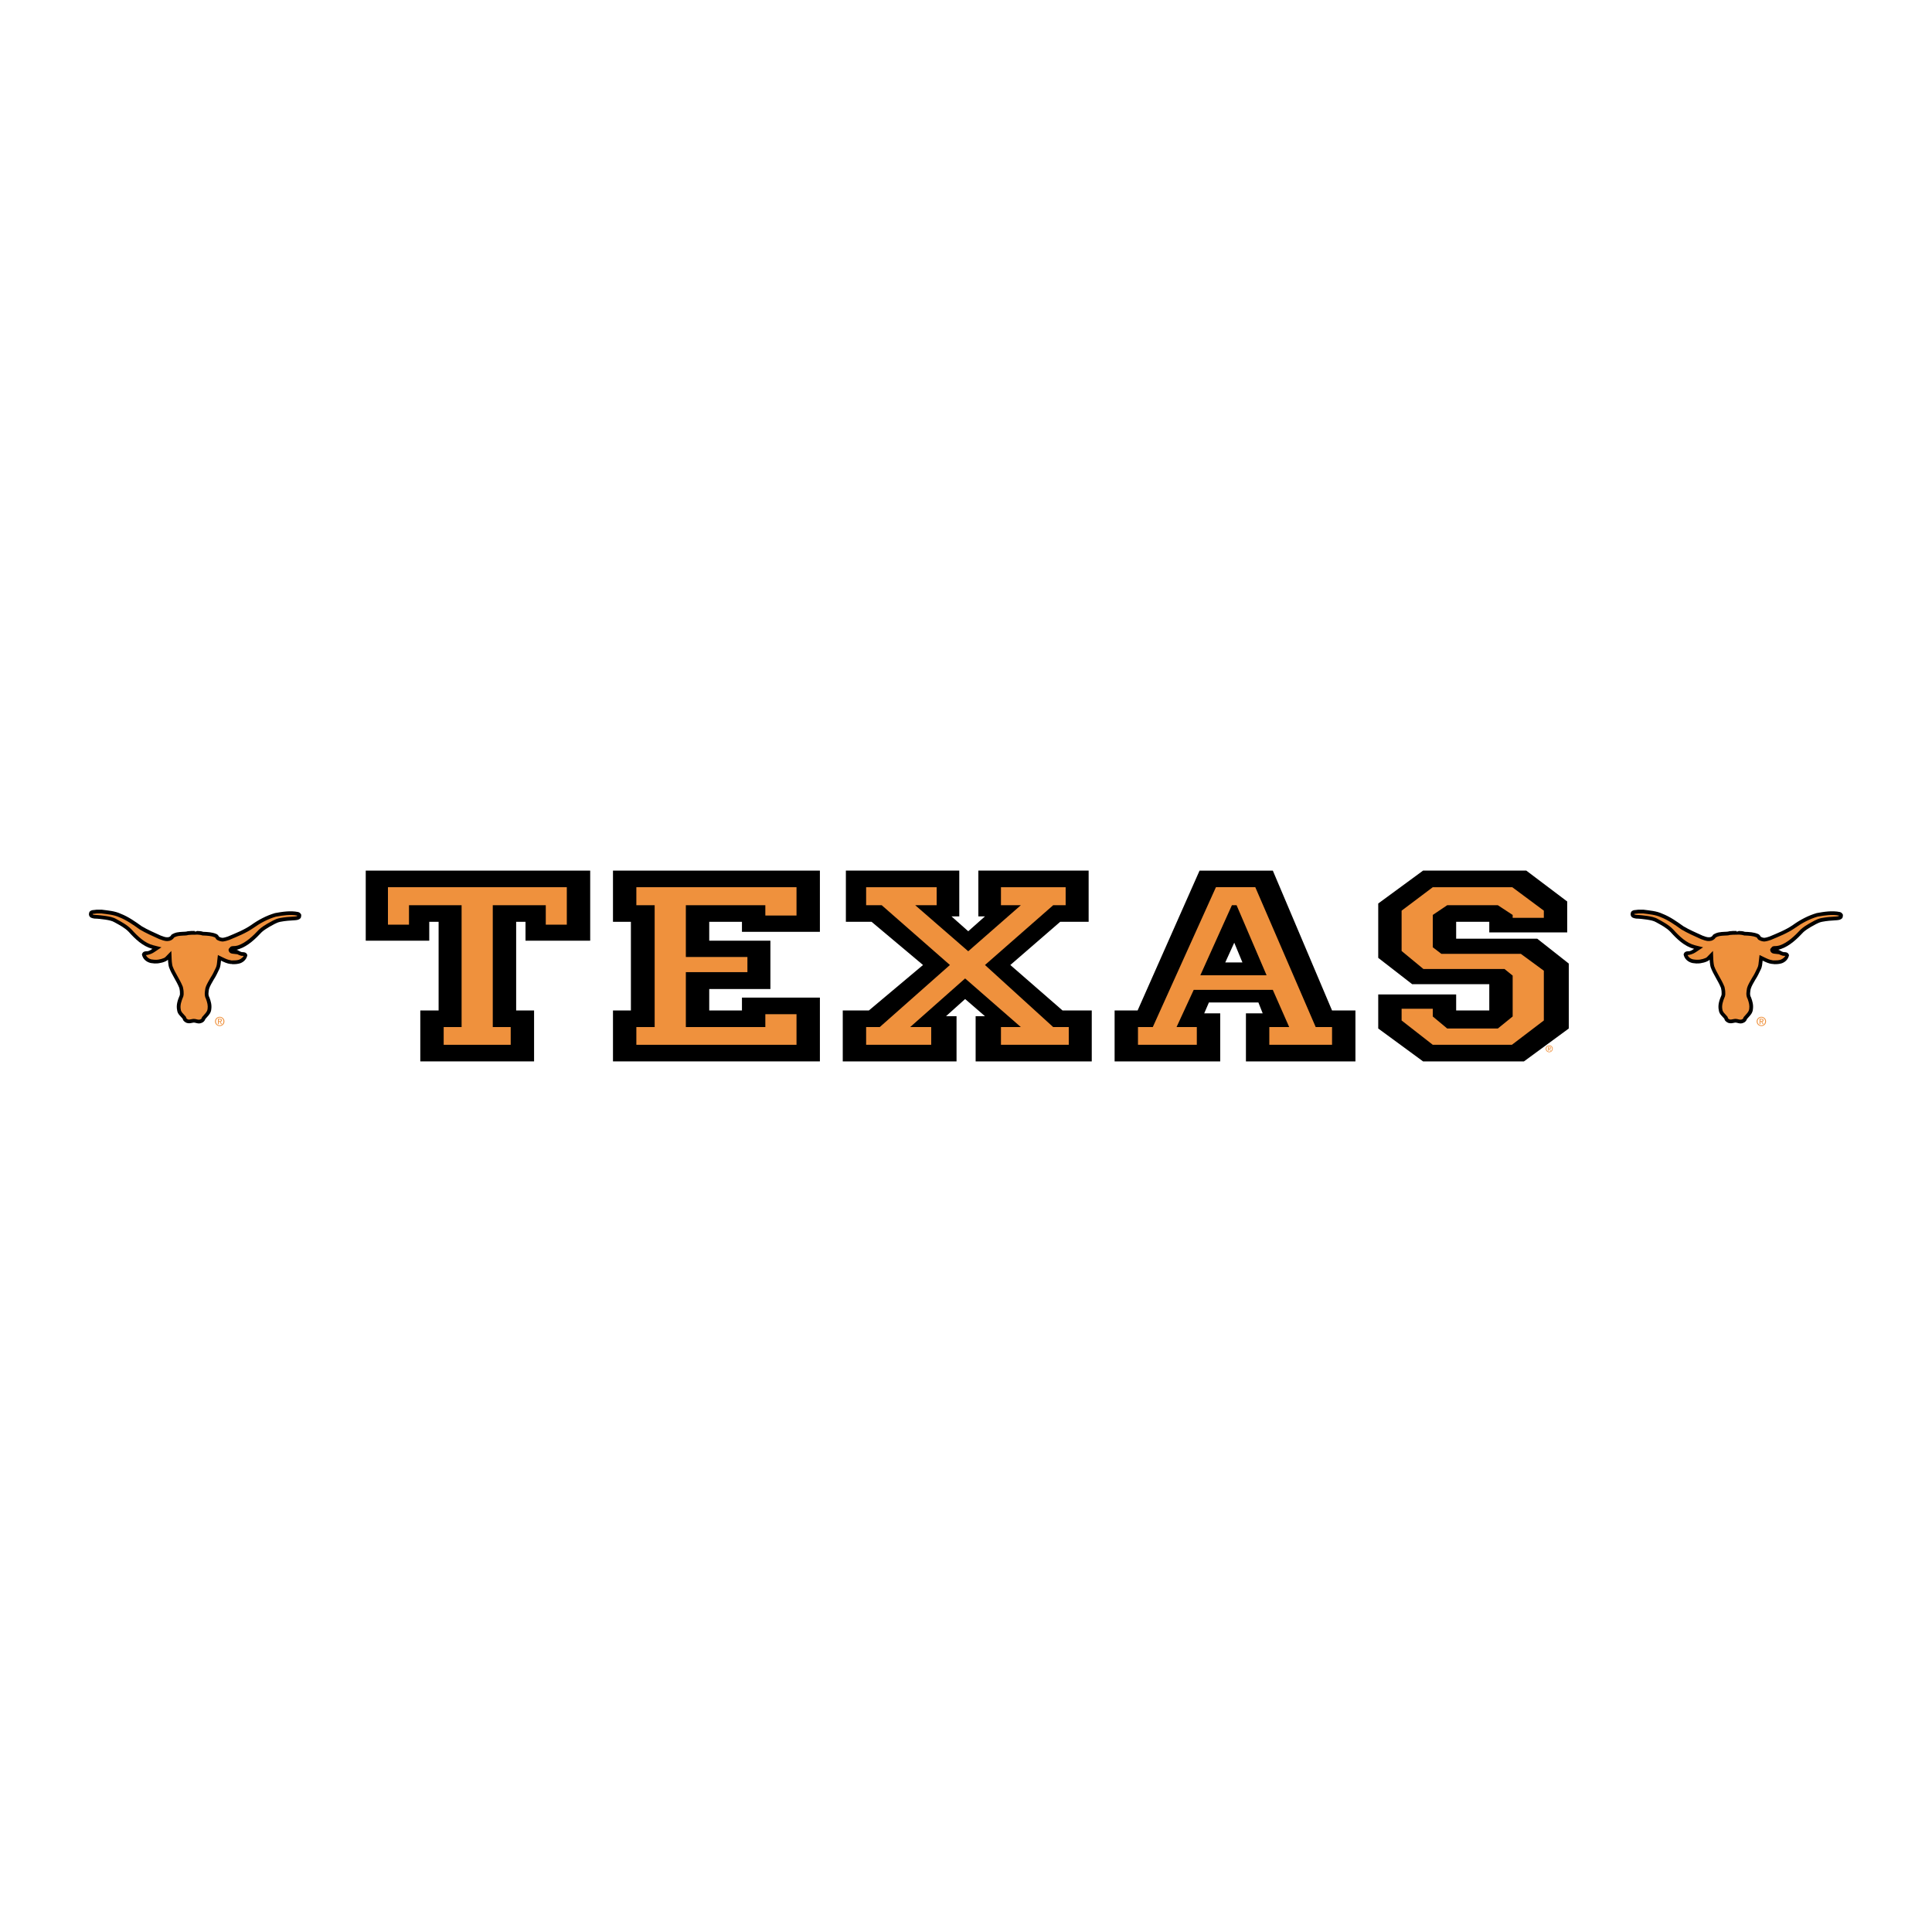 <?xml version="1.0" encoding="utf-8"?>
<!-- Generator: Adobe Illustrator 13.0.0, SVG Export Plug-In . SVG Version: 6.00 Build 14948)  -->
<!DOCTYPE svg PUBLIC "-//W3C//DTD SVG 1.0//EN" "http://www.w3.org/TR/2001/REC-SVG-20010904/DTD/svg10.dtd">
<svg version="1.0" id="Layer_1" xmlns="http://www.w3.org/2000/svg" xmlns:xlink="http://www.w3.org/1999/xlink" x="0px" y="0px"
	 width="192.756px" height="192.756px" viewBox="0 0 192.756 192.756" enable-background="new 0 0 192.756 192.756"
	 xml:space="preserve">
<g>
	<polygon fill-rule="evenodd" clip-rule="evenodd" fill="#FFFFFF" points="0,0 192.756,0 192.756,192.756 0,192.756 0,0 	"/>
	<polygon fill-rule="evenodd" clip-rule="evenodd" fill="#FFFFFF" points="52.633,94.687 52.633,99.981 54.421,99.981 
		54.421,106.729 40.796,106.729 40.796,99.981 42.624,99.981 42.624,94.687 35.354,94.687 35.354,86.027 60.02,86.027 60.02,94.687 
		52.633,94.687 	"/>
	<polygon fill-rule="evenodd" clip-rule="evenodd" points="41.933,105.895 53.285,105.895 53.285,100.815 51.497,100.815 
		51.497,91.969 52.43,91.969 52.43,93.853 58.884,93.853 58.884,86.861 36.49,86.861 36.49,93.853 42.827,93.853 42.827,91.969 
		43.76,91.969 43.76,100.815 41.933,100.815 41.933,105.895 	"/>
	<polygon fill-rule="evenodd" clip-rule="evenodd" fill="#EF913D" points="44.266,104.239 44.266,102.47 46.054,102.47 
		46.054,90.314 40.805,90.314 40.805,92.254 38.706,92.254 38.706,88.517 56.551,88.517 56.551,92.254 54.452,92.254 54.452,90.314 
		49.164,90.314 49.164,102.47 50.953,102.47 50.953,104.239 44.266,104.239 	"/>
	<polygon fill-rule="evenodd" clip-rule="evenodd" fill="#FFFFFF" points="60.02,99.981 61.809,99.981 61.809,92.803 60.02,92.803 
		60.02,86.027 82.938,86.027 82.938,93.802 78,93.802 78,98.697 82.938,98.697 82.938,106.729 60.02,106.729 60.02,99.981 	"/>
	<polygon fill-rule="evenodd" clip-rule="evenodd" points="61.157,105.895 81.801,105.895 81.801,99.531 74.025,99.531 
		74.025,100.815 70.76,100.815 70.76,98.675 76.863,98.675 76.863,93.853 70.76,93.853 70.76,91.969 74.025,91.969 74.025,92.968 
		81.801,92.968 81.801,86.861 61.157,86.861 61.157,91.969 62.945,91.969 62.945,100.815 61.157,100.815 61.157,105.895 	"/>
	<polygon fill-rule="evenodd" clip-rule="evenodd" fill="#EF913D" points="63.489,104.239 63.489,102.47 65.316,102.47 
		65.316,90.314 63.489,90.314 63.489,88.517 79.468,88.517 79.468,91.342 76.358,91.342 76.358,90.314 68.427,90.314 68.427,95.479 
		74.57,95.479 74.57,96.991 68.427,96.991 68.427,102.47 76.358,102.47 76.358,101.187 79.468,101.187 79.468,104.239 
		63.489,104.239 	"/>
	<polygon fill-rule="evenodd" clip-rule="evenodd" fill="#FFFFFF" points="96.475,86.027 96.843,86.027 109.75,86.027 
		109.75,92.803 106.302,92.803 102.287,96.28 106.537,99.981 110.062,99.981 110.062,106.729 96.57,106.729 96.203,106.729 
		82.945,106.729 82.945,99.981 86.171,99.981 90.582,96.278 86.443,92.803 83.256,92.803 83.256,86.027 96.475,86.027 	"/>
	<polygon fill-rule="evenodd" clip-rule="evenodd" points="108.614,86.861 97.611,86.861 97.611,91.427 98.272,91.427 
		96.601,92.911 94.929,91.427 95.707,91.427 95.707,86.861 84.393,86.861 84.393,91.969 86.958,91.969 92.09,96.278 86.687,100.815 
		84.082,100.815 84.082,105.895 95.434,105.895 95.434,101.386 94.384,101.386 96.29,99.674 98.272,101.386 97.339,101.386 
		97.339,105.895 108.925,105.895 108.925,100.815 106.009,100.815 100.8,96.278 105.776,91.969 108.614,91.969 108.614,86.861 	"/>
	<polygon fill-rule="evenodd" clip-rule="evenodd" fill="#EF913D" points="106.32,88.517 106.32,90.314 105.076,90.314 
		98.272,96.278 105.076,102.47 106.631,102.47 106.631,104.239 99.866,104.239 99.866,102.47 101.849,102.47 96.29,97.619 
		90.808,102.47 92.907,102.47 92.907,104.239 86.414,104.239 86.414,102.47 87.775,102.47 94.773,96.278 87.97,90.314 
		86.414,90.314 86.414,88.517 93.452,88.517 93.452,90.314 91.313,90.314 96.601,94.908 101.849,90.314 99.866,90.314 
		99.866,88.517 106.32,88.517 	"/>
	<path fill-rule="evenodd" clip-rule="evenodd" fill="#FFFFFF" d="M122.877,100.81v5.919h-12.809v-6.747h2.605l6.182-13.954h8.971
		l5.909,13.954h2.633v6.747h-13.197v-5.937C123.073,100.799,122.975,100.805,122.877,100.81L122.877,100.81z"/>
	<path fill-rule="evenodd" clip-rule="evenodd" d="M123.141,94.052l0.816,1.969h-1.711L123.141,94.052L123.141,94.052
		L123.141,94.052z M111.205,105.895h10.536v-4.794h-1.595l0.467-1.084h4.938l0.428,1.084h-1.672v4.794h10.925v-5.079h-2.333
		l-5.909-13.954h-7.31l-6.181,13.954h-2.294V105.895L111.205,105.895z"/>
	<path fill-rule="evenodd" clip-rule="evenodd" fill="#EF913D" d="M113.537,104.239v-1.77h1.478l6.299-13.953h3.927l6.026,13.953
		h1.632v1.77h-6.259v-1.77h1.982l-1.633-3.709h-7.893l-1.71,3.709h2.021v1.77H113.537L113.537,104.239L113.537,104.239z
		 M123.374,90.314h-0.467l-3.149,6.99h6.609L123.374,90.314L123.374,90.314z"/>
	<polygon fill-rule="evenodd" clip-rule="evenodd" fill="#FFFFFF" points="139.574,98.384 136.37,95.896 136.37,89.797 
		141.506,86.027 152.76,86.027 157.498,89.605 157.498,93.859 155.182,93.859 157.653,95.807 157.653,102.958 152.517,106.729 
		141.506,106.729 136.37,102.958 136.37,98.384 139.574,98.384 	"/>
	<polygon fill-rule="evenodd" clip-rule="evenodd" points="137.506,99.217 137.506,102.613 141.977,105.895 152.047,105.895 
		156.518,102.613 156.518,96.136 153.368,93.653 145.281,93.653 145.281,91.969 148.586,91.969 148.586,93.025 156.362,93.025 
		156.362,89.943 152.279,86.861 141.977,86.861 137.506,90.143 137.506,95.565 140.889,98.19 148.586,98.19 148.586,100.815 
		145.281,100.815 145.281,99.217 137.506,99.217 	"/>
	<polygon fill-rule="evenodd" clip-rule="evenodd" fill="#EF913D" points="139.839,100.644 142.949,100.644 142.949,101.414 
		144.387,102.613 149.441,102.613 150.919,101.414 150.919,97.334 150.103,96.678 142.016,96.678 139.839,94.88 139.839,90.856 
		142.949,88.517 150.88,88.517 154.029,90.856 154.029,91.57 150.919,91.57 150.919,91.284 149.441,90.314 144.387,90.314 
		142.949,91.284 142.949,94.509 143.805,95.165 151.735,95.165 154.029,96.849 154.029,101.813 150.842,104.239 142.949,104.239 
		139.839,101.813 139.839,100.644 	"/>
	<path fill-rule="evenodd" clip-rule="evenodd" fill="#EF913D" d="M154.568,104.982c0.188,0,0.351-0.147,0.351-0.349
		c0-0.199-0.162-0.346-0.351-0.346c-0.191,0-0.354,0.146-0.354,0.346C154.215,104.835,154.377,104.982,154.568,104.982
		L154.568,104.982L154.568,104.982z M154.285,104.634c0-0.164,0.124-0.288,0.283-0.288c0.157,0,0.281,0.124,0.281,0.288
		c0,0.168-0.124,0.291-0.281,0.291C154.409,104.925,154.285,104.802,154.285,104.634L154.285,104.634L154.285,104.634z
		 M154.495,104.661h0.069l0.105,0.174h0.068l-0.114-0.176c0.059-0.008,0.104-0.039,0.104-0.11c0-0.079-0.046-0.114-0.141-0.114
		h-0.153v0.4h0.062V104.661L154.495,104.661L154.495,104.661z M154.495,104.61v-0.124h0.082c0.043,0,0.088,0.009,0.088,0.059
		c0,0.062-0.046,0.065-0.098,0.065H154.495L154.495,104.61z"/>
	<path fill-rule="evenodd" clip-rule="evenodd" fill="#FFFFFF" d="M22.119,93.175c0.028,0.007,0.057,0.014,0.083,0.018
		c0.116-0.015,0.236-0.052,0.407-0.108c0.389-0.165,0.782-0.324,1.166-0.503c0.382-0.178,0.743-0.371,1.078-0.602
		c0.746-0.533,1.6-0.982,2.5-1.244c0.7-0.129,1.643-0.282,2.49-0.104c0.293,0.079,0.454,0.274,0.55,0.475l0.051,0.106l-0.02,0.116
		c-0.005,0.03-0.005,0.033-0.005,0.06c0,0.148-0.04,0.284-0.115,0.408l-0.023,0.038c-0.158,0.159-0.294,0.237-0.443,0.282
		c-0.062,0.018-0.125,0.031-0.193,0.041c-0.052,0.007-0.119,0.014-0.178,0.021c-0.487,0.025-0.958,0.061-1.421,0.15
		c-0.152,0.028-0.306,0.092-0.478,0.182c-0.181,0.094-0.356,0.201-0.534,0.293c-0.117,0.072-0.235,0.144-0.35,0.221
		c-0.104,0.07-0.206,0.144-0.301,0.227c-0.468,0.5-1.041,1.073-1.72,1.466c0.153,0.078,0.286,0.215,0.367,0.459l0.029,0.089
		l-0.017,0.092c-0.095,0.532-0.486,0.918-0.945,1.089c-0.326,0.107-0.665,0.124-0.949,0.114l-0.045-0.002l-0.049-0.014
		c-0.039,0.001-0.073-0.001-0.097-0.005c-0.216-0.021-0.417-0.08-0.601-0.151c-0.03,0.166-0.079,0.347-0.173,0.523
		c-0.079,0.166-0.157,0.332-0.24,0.495c-0.089,0.174-0.184,0.343-0.292,0.505c-0.083,0.153-0.175,0.303-0.26,0.456
		c-0.077,0.141-0.138,0.269-0.176,0.397c-0.018,0.109-0.042,0.23-0.045,0.35c-0.003,0.106,0.019,0.172,0.041,0.206l0.026,0.053
		c0.148,0.403,0.281,0.839,0.212,1.355c-0.021,0.245-0.108,0.449-0.212,0.616c-0.104,0.165-0.228,0.298-0.32,0.395l-0.107,0.123
		c-0.094,0.229-0.288,0.44-0.555,0.535c-0.282,0.119-0.524,0.085-0.694,0.045c-0.065-0.015-0.126-0.032-0.185-0.044
		c-0.014-0.003-0.026-0.004-0.036-0.005c-0.118,0.025-0.236,0.051-0.353,0.062c-0.139,0.014-0.31,0.003-0.475-0.049
		c-0.033-0.014-0.09-0.038-0.135-0.061c-0.049-0.025-0.107-0.058-0.166-0.102c-0.118-0.086-0.249-0.222-0.318-0.424
		c-0.1-0.116-0.207-0.218-0.298-0.331c-0.128-0.159-0.249-0.36-0.286-0.637c-0.139-0.667,0.106-1.271,0.273-1.668
		c0.006-0.031,0.006-0.053,0.003-0.074c0-0.158-0.019-0.284-0.052-0.439c-0.133-0.33-0.311-0.638-0.484-0.947
		c-0.191-0.341-0.389-0.7-0.53-1.088c-0.032-0.096-0.053-0.197-0.069-0.299c-0.31,0.106-0.653,0.159-0.874,0.155
		c-0.126,0.011-0.239-0.002-0.326-0.014c-0.075-0.01-0.157-0.026-0.234-0.029l-0.05-0.007c-0.554-0.127-1.054-0.521-1.172-1.159
		l-0.017-0.094l0.03-0.09c0.078-0.236,0.21-0.383,0.375-0.467c-0.639-0.378-1.166-0.918-1.605-1.406
		c-0.17-0.176-0.37-0.325-0.593-0.465c-0.235-0.149-0.489-0.284-0.731-0.418c-0.188-0.115-0.445-0.17-0.814-0.228
		c-0.347-0.045-0.678-0.092-1.029-0.098l-0.044-0.004C9.297,92,9.224,91.987,9.161,91.973c-0.071-0.017-0.157-0.042-0.242-0.085
		c-0.191-0.096-0.343-0.271-0.404-0.527l-0.007-0.041c-0.02-0.224,0.022-0.625,0.415-0.799c0.095-0.049,0.183-0.071,0.259-0.083
		c0.052-0.008,0.106-0.01,0.166-0.018l0.27-0.032l0.559,0c0.349,0.047,0.679,0.08,1.003,0.137c0.333,0.058,0.679,0.145,1.012,0.299
		c0.808,0.318,1.511,0.818,2.151,1.277c0.586,0.351,1.22,0.615,1.837,0.9c0.099,0.034,0.202,0.075,0.306,0.107
		c0.095,0.029,0.167,0.038,0.216,0.034c0.042-0.001,0.048-0.003,0.066-0.042l0.044-0.093l0.085-0.057
		c0.231-0.153,0.451-0.237,0.677-0.285c0.2-0.043,0.408-0.056,0.646-0.07c0.08-0.007,0.159-0.007,0.238-0.011
		c0.064-0.004,0.096-0.01,0.118-0.019l0.04-0.016l0.042-0.006c0.246-0.034,0.492-0.037,0.739-0.038h0.055
		c0.029-0.002,0.058-0.002,0.087,0l0.314-0.001l0.018,0.105c0.148-0.075,0.317-0.057,0.46-0.014c0.421,0.017,0.915,0.042,1.38,0.235
		C21.914,92.909,22.038,93.05,22.119,93.175L22.119,93.175z"/>
	<path fill-rule="evenodd" clip-rule="evenodd" d="M22.048,95.842c-0.034,0.303-0.045,0.618-0.193,0.894
		c-0.161,0.334-0.314,0.674-0.522,0.983c-0.169,0.314-0.382,0.615-0.48,0.962c-0.042,0.264-0.114,0.586,0.039,0.828
		c0.144,0.394,0.247,0.752,0.188,1.179c-0.026,0.354-0.246,0.598-0.433,0.797l-0.163,0.186c-0.049,0.164-0.184,0.321-0.364,0.38
		c-0.367,0.162-0.621-0.074-0.861-0.02c-0.208,0.044-0.407,0.096-0.62,0.028c-0.105-0.045-0.321-0.137-0.396-0.358l-0.022-0.066
		c-0.22-0.272-0.501-0.454-0.547-0.843c-0.122-0.561,0.088-1.081,0.261-1.49c0.021-0.083,0.029-0.16,0.016-0.244
		c0.007-0.169-0.027-0.33-0.062-0.494c-0.282-0.712-0.757-1.326-1.02-2.048c-0.029-0.088-0.045-0.177-0.059-0.27
		c-0.025-0.167-0.042-0.328-0.049-0.496c-0.232,0.239-0.89,0.384-1.198,0.372c-0.181,0.02-0.345-0.033-0.522-0.041
		c-0.441-0.102-0.796-0.4-0.882-0.864c0.074-0.227,0.205-0.297,0.423-0.31l0.086-0.004c0.028-0.003,0.054-0.002,0.077,0
		c0.169-0.048,0.32-0.14,0.466-0.238c0.046-0.03,0.025,0.009-0.047-0.011c-0.944-0.256-1.686-0.981-2.312-1.676
		c-0.399-0.416-0.916-0.68-1.414-0.956c-0.261-0.159-0.584-0.217-0.943-0.274c-0.365-0.048-0.704-0.095-1.073-0.102
		c-0.237-0.042-0.475-0.073-0.545-0.365c-0.015-0.173,0.026-0.352,0.207-0.426c0.108-0.06,0.195-0.052,0.31-0.067l0.246-0.029
		l0.513,0c0.637,0.085,1.302,0.128,1.894,0.406c0.768,0.3,1.442,0.779,2.093,1.246c0.608,0.365,1.265,0.639,1.904,0.935
		c0.216,0.071,0.449,0.185,0.683,0.166c0.183-0.008,0.302-0.093,0.377-0.252c0.379-0.251,0.704-0.268,1.14-0.293
		c0.158-0.016,0.316,0.004,0.467-0.054c0.229-0.031,0.458-0.033,0.69-0.034l0.071,0h0.055l0.174-0.001
		c-0.12,0.042-0.216,0.106-0.309,0.02c0.043-0.015,0.089-0.024,0.135-0.019l0.02,0.003l0.137,0.002
		c0.197,0.004,0.397,0.016,0.584,0.083c0.441,0.017,0.891,0.038,1.305,0.209c0.116,0.042,0.192,0.129,0.254,0.231l0.023,0.038
		c0.005,0.007,0.01,0.015,0.016,0.021c0.087,0.049,0.23,0.097,0.343,0.101c0.177-0.017,0.343-0.07,0.532-0.133
		c0.795-0.337,1.608-0.653,2.324-1.147c0.72-0.516,1.521-0.94,2.374-1.188c0.706-0.13,1.552-0.265,2.318-0.104
		c0.154,0.042,0.234,0.135,0.301,0.274c-0.011,0.061-0.01,0.068-0.01,0.123c0,0.079-0.02,0.148-0.061,0.216
		c-0.17,0.171-0.329,0.18-0.55,0.204c-0.505,0.026-0.981,0.062-1.461,0.155c-0.407,0.078-0.762,0.329-1.124,0.516
		c-0.251,0.154-0.505,0.309-0.727,0.505c-0.621,0.665-1.367,1.393-2.264,1.696c-0.437,0.133-0.212,0.055-0.142,0.116
		c0.136,0.082,0.259,0.152,0.414,0.194c0.036-0.001,0.07-0.004,0.108,0.002c0.219,0.013,0.357,0.059,0.437,0.3
		c-0.069,0.384-0.347,0.672-0.703,0.806c-0.267,0.087-0.549,0.101-0.813,0.092l-0.079-0.023c-0.019,0.007-0.052,0.009-0.078,0.005
		C22.66,96.139,22.353,95.992,22.048,95.842L22.048,95.842z"/>
	<path fill-rule="evenodd" clip-rule="evenodd" fill="#EF913D" d="M19.514,93.245c0.022,0.002,0.187,0.001,0.187,0.001
		s0.315,0.022,0.442,0.067l0.053,0.019l0.057,0.002c0.449,0.017,0.84,0.042,1.183,0.184c0.011,0.01,0.052,0.046,0.073,0.08
		l0.028,0.044c0.007,0.01,0.025,0.038,0.047,0.064l0.043,0.049l0.057,0.032c0.127,0.071,0.326,0.141,0.509,0.148l0.025,0.001
		l0.026-0.002c0.108-0.011,0.213-0.032,0.32-0.061c0.094-0.025,0.204-0.061,0.305-0.095c0.402-0.17,0.823-0.34,1.219-0.525
		c0.403-0.188,0.808-0.402,1.188-0.665c0.688-0.494,1.448-0.896,2.246-1.131c0.702-0.129,1.467-0.244,2.144-0.105
		c-0.017,0.01-0.028,0.049-0.043,0.054c-0.027,0.009-0.055,0.013-0.085,0.018c-0.042,0.006-0.086,0.01-0.133,0.016
		c-0.519,0.027-1.007,0.065-1.5,0.16c-0.255,0.048-0.482,0.149-0.68,0.252c-0.184,0.095-0.375,0.211-0.556,0.305
		c-0.13,0.08-0.273,0.167-0.399,0.251c-0.136,0.092-0.281,0.202-0.404,0.311c-0.622,0.665-1.32,1.335-2.115,1.606
		c-0.057,0.018-0.119,0.031-0.178,0.04l-0.095,0.016l-0.113,0.008c-0.059,0.004-0.109,0.006-0.145,0.007
		c-0.087,0.003-0.157,0.027-0.212,0.06l-0.173,0.198c-0.024,0.052-0.033,0.093-0.033,0.099c0,0.017,0.005,0.351,0.381,0.396
		l0.185,0.021l0.319,0.037c0.101,0.054,0.215,0.106,0.349,0.142l0.054,0.015l0.055-0.002c0.107,0.004,0.137,0.006,0.165,0.013
		c-0.04,0.086-0.21,0.279-0.459,0.375c-0.193,0.062-0.407,0.078-0.633,0.073c-0.241,0.009-0.201-0.005-0.174-0.016
		c-0.266-0.025-0.521-0.141-0.832-0.293l-0.473-0.232l-0.06,0.523c-0.016,0.145-0.026,0.292-0.051,0.437
		c-0.022,0.128-0.057,0.24-0.104,0.331c-0.079,0.165-0.16,0.337-0.243,0.5c-0.078,0.152-0.17,0.317-0.266,0.459
		c-0.084,0.156-0.188,0.324-0.274,0.481c-0.093,0.168-0.186,0.358-0.246,0.571l-0.005,0.021l-0.004,0.021
		c-0.023,0.146-0.054,0.311-0.058,0.471c-0.005,0.17,0.016,0.379,0.127,0.575c0.132,0.365,0.201,0.657,0.156,0.98
		c-0.016,0.208-0.147,0.384-0.339,0.586l-0.22,0.251l-0.023,0.077c-0.019,0.062-0.09,0.124-0.143,0.142
		c-0.078,0.034-0.157,0.039-0.262,0.015c-0.075-0.017-0.145-0.037-0.213-0.05c-0.086-0.016-0.205-0.03-0.335,0
		c-0.088,0.019-0.175,0.039-0.262,0.048c-0.062,0.006-0.108,0.003-0.15-0.008c-0.044-0.019-0.082-0.037-0.115-0.062
		c-0.034-0.025-0.049-0.048-0.055-0.066l-0.044-0.129l-0.041-0.051c-0.11-0.136-0.235-0.25-0.339-0.378
		c-0.076-0.095-0.119-0.19-0.132-0.294c-0.093-0.432,0.061-0.865,0.237-1.286l0.01-0.023l0.006-0.024
		c0.03-0.111,0.044-0.229,0.03-0.357c0.001-0.096-0.006-0.19-0.021-0.284c-0.013-0.09-0.032-0.18-0.051-0.27l-0.007-0.03
		l-0.011-0.028c-0.147-0.371-0.343-0.718-0.539-1.065c-0.187-0.331-0.355-0.638-0.474-0.963c-0.023-0.067-0.033-0.137-0.044-0.208
		c-0.023-0.152-0.04-0.302-0.046-0.455l-0.035-0.861l-0.601,0.618c-0.123,0.126-0.649,0.271-0.917,0.259l-0.028-0.001l-0.028,0.003
		c-0.043,0.005-0.092,0.002-0.17-0.009c-0.084-0.012-0.168-0.026-0.255-0.032c-0.263-0.067-0.451-0.221-0.536-0.435
		c0.012,0,0.025,0,0.04-0.001l0.099-0.005c0.375-0.077,0.567-0.198,0.715-0.297l0.695-0.463l-0.81-0.205
		c-0.847-0.214-1.541-0.875-2.177-1.581c-0.228-0.236-0.487-0.429-0.743-0.591c-0.245-0.155-0.503-0.293-0.756-0.433
		c-0.332-0.2-0.731-0.266-1.077-0.32c-0.369-0.048-0.717-0.096-1.089-0.104c-0.043-0.007-0.086-0.015-0.127-0.024
		c-0.042-0.01-0.065-0.019-0.078-0.025c0.001-0.026-0.004-0.053-0.003-0.054c0.061,0,0.137-0.009,0.192-0.016l0.219-0.026l0.467,0
		c0.306,0.041,0.618,0.071,0.924,0.125c0.303,0.053,0.593,0.131,0.848,0.25c0.718,0.281,1.38,0.745,2.036,1.215
		c0.619,0.372,1.3,0.661,1.952,0.962l0.02,0.009l0.021,0.007c0.11,0.036,0.226,0.083,0.342,0.119
		c0.133,0.041,0.302,0.079,0.486,0.064c0.276-0.017,0.487-0.146,0.623-0.357c0.255-0.148,0.49-0.165,0.894-0.188
		c0.073-0.007,0.154-0.006,0.227-0.01c0.081-0.004,0.186-0.015,0.297-0.051c0.202-0.024,0.403-0.025,0.606-0.026l0.131,0
		L19.514,93.245L19.514,93.245z"/>
	<path fill-rule="evenodd" clip-rule="evenodd" fill="#EF913D" d="M21.922,102.373c0.253,0,0.468-0.196,0.468-0.465
		c0-0.266-0.215-0.462-0.468-0.462c-0.255,0-0.47,0.196-0.47,0.462C21.452,102.177,21.667,102.373,21.922,102.373L21.922,102.373
		L21.922,102.373z M21.544,101.908c0-0.22,0.166-0.385,0.377-0.385c0.209,0,0.375,0.165,0.375,0.385
		c0,0.224-0.166,0.388-0.375,0.388C21.71,102.296,21.544,102.132,21.544,101.908L21.544,101.908L21.544,101.908z M21.824,101.945
		h0.093l0.141,0.231h0.091l-0.152-0.235c0.078-0.01,0.138-0.052,0.138-0.147c0-0.105-0.062-0.151-0.188-0.151h-0.204v0.534h0.081
		V101.945L21.824,101.945L21.824,101.945z M21.824,101.877v-0.166h0.11c0.057,0,0.117,0.013,0.117,0.078
		c0,0.083-0.062,0.088-0.13,0.088H21.824L21.824,101.877z"/>
	<path fill-rule="evenodd" clip-rule="evenodd" fill="#FFFFFF" d="M175.929,93.175c0.028,0.007,0.057,0.014,0.083,0.018
		c0.116-0.015,0.235-0.052,0.407-0.108c0.389-0.165,0.782-0.324,1.166-0.503c0.381-0.178,0.742-0.371,1.077-0.602
		c0.745-0.533,1.6-0.982,2.5-1.244c0.699-0.129,1.643-0.282,2.489-0.104c0.293,0.079,0.454,0.274,0.55,0.475l0.051,0.106
		l-0.021,0.116c-0.005,0.03-0.005,0.033-0.005,0.06c0,0.148-0.039,0.284-0.114,0.408l-0.023,0.038
		c-0.158,0.159-0.294,0.237-0.443,0.282c-0.062,0.018-0.125,0.031-0.192,0.041c-0.053,0.007-0.118,0.014-0.178,0.021
		c-0.487,0.025-0.958,0.061-1.421,0.15c-0.152,0.028-0.307,0.092-0.478,0.182c-0.181,0.094-0.356,0.201-0.534,0.293
		c-0.117,0.072-0.235,0.144-0.35,0.221c-0.104,0.07-0.206,0.144-0.301,0.227c-0.468,0.5-1.041,1.073-1.72,1.466
		c0.152,0.078,0.286,0.215,0.366,0.459l0.029,0.089l-0.017,0.092c-0.096,0.532-0.486,0.918-0.945,1.09
		c-0.326,0.106-0.665,0.123-0.949,0.113l-0.045-0.002l-0.05-0.014c-0.038,0.001-0.072-0.001-0.097-0.005
		c-0.217-0.021-0.417-0.08-0.601-0.151c-0.03,0.166-0.078,0.347-0.173,0.523c-0.079,0.166-0.157,0.332-0.241,0.495
		c-0.088,0.174-0.183,0.343-0.29,0.505c-0.083,0.153-0.176,0.303-0.26,0.456c-0.078,0.141-0.139,0.269-0.177,0.397
		c-0.019,0.109-0.042,0.23-0.046,0.35c-0.002,0.106,0.02,0.172,0.041,0.206l0.025,0.053c0.148,0.403,0.282,0.839,0.213,1.355
		c-0.021,0.245-0.107,0.449-0.213,0.616c-0.104,0.165-0.228,0.298-0.319,0.395l-0.107,0.123c-0.095,0.229-0.288,0.44-0.556,0.535
		c-0.282,0.119-0.523,0.085-0.694,0.045c-0.064-0.015-0.126-0.032-0.185-0.044c-0.015-0.003-0.025-0.004-0.036-0.005
		c-0.117,0.025-0.235,0.051-0.352,0.062c-0.139,0.014-0.311,0.003-0.476-0.049c-0.032-0.014-0.09-0.038-0.135-0.061
		c-0.05-0.025-0.107-0.058-0.166-0.102c-0.118-0.086-0.249-0.222-0.317-0.424c-0.1-0.116-0.208-0.218-0.299-0.331
		c-0.128-0.159-0.249-0.36-0.286-0.637c-0.139-0.667,0.106-1.271,0.273-1.668c0.007-0.031,0.007-0.053,0.003-0.074
		c0-0.158-0.019-0.284-0.052-0.439c-0.133-0.33-0.311-0.638-0.484-0.947c-0.191-0.341-0.389-0.7-0.529-1.087
		c-0.032-0.097-0.053-0.198-0.069-0.3c-0.31,0.106-0.653,0.159-0.873,0.155c-0.126,0.011-0.239-0.002-0.326-0.014
		c-0.075-0.01-0.157-0.025-0.234-0.029l-0.05-0.007c-0.553-0.127-1.054-0.521-1.172-1.159l-0.017-0.094l0.029-0.09
		c0.078-0.236,0.211-0.383,0.375-0.467c-0.64-0.378-1.166-0.918-1.605-1.406c-0.17-0.176-0.37-0.325-0.593-0.465
		c-0.235-0.149-0.489-0.284-0.731-0.418c-0.188-0.115-0.445-0.17-0.814-0.228c-0.348-0.045-0.678-0.092-1.029-0.098l-0.044-0.004
		c-0.066-0.012-0.14-0.024-0.203-0.039c-0.071-0.017-0.156-0.042-0.241-0.085c-0.191-0.096-0.344-0.271-0.405-0.527l-0.007-0.041
		c-0.02-0.224,0.022-0.625,0.415-0.799c0.095-0.049,0.183-0.071,0.259-0.083c0.052-0.008,0.106-0.01,0.166-0.018l0.271-0.032
		l0.559,0c0.349,0.047,0.679,0.08,1.003,0.137c0.333,0.058,0.679,0.145,1.012,0.299c0.809,0.318,1.512,0.818,2.151,1.277
		c0.586,0.351,1.22,0.615,1.837,0.9c0.099,0.034,0.202,0.075,0.306,0.107c0.096,0.029,0.167,0.038,0.217,0.034
		c0.042-0.001,0.048-0.003,0.066-0.042l0.044-0.093l0.086-0.057c0.23-0.153,0.451-0.237,0.677-0.285
		c0.199-0.043,0.407-0.056,0.646-0.07c0.079-0.007,0.158-0.007,0.237-0.011c0.064-0.004,0.096-0.01,0.117-0.019l0.04-0.016
		l0.043-0.006c0.246-0.034,0.491-0.037,0.739-0.038h0.055c0.029-0.002,0.058-0.002,0.087,0l0.314-0.001l0.019,0.105
		c0.148-0.075,0.316-0.057,0.46-0.014c0.421,0.017,0.915,0.042,1.38,0.235C175.724,92.909,175.848,93.05,175.929,93.175
		L175.929,93.175z"/>
	<path fill-rule="evenodd" clip-rule="evenodd" d="M175.858,95.842c-0.034,0.303-0.046,0.618-0.193,0.894
		c-0.161,0.334-0.314,0.674-0.522,0.983c-0.169,0.314-0.382,0.615-0.48,0.962c-0.043,0.264-0.113,0.586,0.039,0.828
		c0.145,0.394,0.247,0.752,0.188,1.179c-0.026,0.354-0.245,0.598-0.433,0.797l-0.163,0.186c-0.05,0.164-0.184,0.321-0.364,0.38
		c-0.366,0.162-0.621-0.074-0.86-0.02c-0.208,0.044-0.407,0.096-0.619,0.028c-0.105-0.045-0.322-0.137-0.396-0.358l-0.022-0.066
		c-0.22-0.272-0.501-0.454-0.547-0.843c-0.122-0.561,0.088-1.081,0.261-1.49c0.021-0.083,0.029-0.16,0.017-0.244
		c0.007-0.169-0.027-0.33-0.062-0.494c-0.282-0.712-0.758-1.326-1.02-2.048c-0.029-0.088-0.045-0.177-0.059-0.27
		c-0.026-0.167-0.043-0.328-0.05-0.496c-0.232,0.239-0.89,0.384-1.198,0.372c-0.18,0.02-0.345-0.033-0.521-0.041
		c-0.441-0.102-0.796-0.4-0.882-0.864c0.074-0.227,0.204-0.297,0.423-0.31l0.087-0.004c0.027-0.003,0.053-0.002,0.076,0
		c0.169-0.048,0.32-0.14,0.466-0.238c0.046-0.03,0.025,0.009-0.047-0.011c-0.944-0.255-1.687-0.981-2.312-1.676
		c-0.399-0.416-0.916-0.68-1.413-0.956c-0.261-0.159-0.585-0.217-0.943-0.274c-0.365-0.048-0.704-0.095-1.073-0.102
		c-0.237-0.042-0.476-0.073-0.545-0.365c-0.016-0.173,0.026-0.352,0.207-0.426c0.107-0.06,0.195-0.052,0.31-0.067l0.246-0.029
		l0.513,0c0.638,0.085,1.302,0.128,1.894,0.406c0.768,0.3,1.442,0.779,2.093,1.246c0.608,0.365,1.265,0.639,1.904,0.935
		c0.216,0.071,0.448,0.185,0.683,0.166c0.183-0.008,0.302-0.093,0.377-0.252c0.38-0.251,0.704-0.268,1.141-0.293
		c0.157-0.016,0.315,0.004,0.467-0.054c0.229-0.031,0.459-0.033,0.69-0.034l0.07,0h0.056l0.173-0.001
		c-0.119,0.042-0.215,0.106-0.309,0.021c0.044-0.015,0.089-0.025,0.136-0.02l0.02,0.003l0.136,0.002
		c0.197,0.004,0.397,0.016,0.585,0.083c0.441,0.017,0.892,0.038,1.305,0.209c0.115,0.042,0.192,0.129,0.254,0.231l0.023,0.038
		c0.005,0.007,0.01,0.015,0.016,0.021c0.087,0.049,0.229,0.097,0.343,0.101c0.178-0.017,0.344-0.07,0.532-0.133
		c0.796-0.337,1.609-0.653,2.324-1.147c0.72-0.516,1.521-0.941,2.374-1.189c0.705-0.13,1.552-0.265,2.318-0.104
		c0.154,0.042,0.234,0.135,0.301,0.274c-0.01,0.061-0.01,0.068-0.01,0.123c0,0.079-0.021,0.148-0.062,0.216
		c-0.169,0.171-0.329,0.18-0.55,0.204c-0.505,0.026-0.98,0.062-1.461,0.155c-0.407,0.078-0.761,0.329-1.123,0.516
		c-0.252,0.154-0.506,0.309-0.728,0.505c-0.621,0.665-1.367,1.394-2.264,1.696c-0.437,0.133-0.212,0.055-0.142,0.116
		c0.137,0.083,0.259,0.152,0.414,0.194c0.036-0.001,0.07-0.004,0.108,0.002c0.218,0.013,0.357,0.059,0.437,0.3
		c-0.069,0.384-0.348,0.672-0.703,0.806c-0.268,0.087-0.55,0.101-0.813,0.092l-0.08-0.023c-0.019,0.007-0.051,0.009-0.078,0.005
		C176.47,96.139,176.162,95.992,175.858,95.842L175.858,95.842z"/>
	<path fill-rule="evenodd" clip-rule="evenodd" fill="#EF913D" d="M173.324,93.245c0.022,0.002,0.187,0.001,0.187,0.001
		s0.314,0.022,0.441,0.067l0.054,0.019l0.057,0.002c0.449,0.017,0.84,0.042,1.183,0.184c0.011,0.01,0.053,0.046,0.073,0.08
		l0.027,0.044c0.007,0.01,0.025,0.038,0.048,0.064l0.043,0.049l0.057,0.032c0.127,0.071,0.326,0.141,0.509,0.148l0.025,0.001
		l0.026-0.003c0.107-0.011,0.213-0.032,0.32-0.061c0.094-0.025,0.204-0.061,0.306-0.095c0.401-0.17,0.822-0.34,1.218-0.525
		c0.403-0.188,0.809-0.402,1.188-0.665c0.689-0.494,1.449-0.896,2.247-1.131c0.701-0.129,1.467-0.244,2.144-0.105
		c-0.017,0.01-0.027,0.049-0.044,0.054c-0.026,0.008-0.055,0.013-0.084,0.017c-0.042,0.006-0.087,0.01-0.134,0.016
		c-0.518,0.027-1.007,0.065-1.5,0.16c-0.255,0.048-0.482,0.149-0.68,0.252c-0.185,0.095-0.376,0.211-0.556,0.305
		c-0.13,0.08-0.273,0.167-0.4,0.251c-0.136,0.092-0.28,0.202-0.403,0.311c-0.621,0.665-1.32,1.335-2.114,1.606
		c-0.058,0.018-0.118,0.031-0.178,0.04l-0.096,0.016l-0.113,0.008c-0.059,0.004-0.109,0.006-0.146,0.007
		c-0.087,0.003-0.156,0.027-0.212,0.06l-0.173,0.198c-0.023,0.052-0.032,0.093-0.033,0.099c0,0.017,0.005,0.351,0.382,0.396
		l0.185,0.021l0.319,0.037c0.101,0.054,0.216,0.106,0.35,0.142l0.053,0.015l0.056-0.002c0.106,0.004,0.137,0.006,0.165,0.013
		c-0.04,0.087-0.21,0.279-0.459,0.375c-0.193,0.062-0.407,0.078-0.634,0.073c-0.24,0.009-0.201-0.005-0.173-0.016
		c-0.266-0.025-0.521-0.141-0.833-0.293l-0.473-0.232l-0.059,0.523c-0.017,0.145-0.027,0.292-0.052,0.437
		c-0.021,0.128-0.056,0.24-0.104,0.331c-0.078,0.165-0.159,0.337-0.242,0.5c-0.078,0.152-0.17,0.317-0.266,0.459
		c-0.084,0.156-0.189,0.324-0.275,0.481c-0.092,0.168-0.186,0.358-0.245,0.571l-0.006,0.021l-0.004,0.021
		c-0.023,0.146-0.054,0.311-0.059,0.471c-0.005,0.17,0.016,0.379,0.128,0.575c0.132,0.365,0.2,0.657,0.155,0.98
		c-0.016,0.208-0.147,0.384-0.339,0.586l-0.221,0.251l-0.022,0.077c-0.02,0.062-0.091,0.124-0.143,0.142
		c-0.077,0.034-0.157,0.039-0.262,0.015c-0.075-0.017-0.146-0.037-0.213-0.05c-0.087-0.016-0.205-0.03-0.335,0
		c-0.089,0.019-0.175,0.039-0.262,0.048c-0.062,0.006-0.108,0.003-0.15-0.008c-0.044-0.019-0.082-0.037-0.115-0.062
		c-0.034-0.025-0.049-0.048-0.055-0.066l-0.045-0.129l-0.041-0.051c-0.109-0.136-0.234-0.25-0.339-0.378
		c-0.075-0.095-0.119-0.19-0.132-0.294c-0.093-0.432,0.062-0.865,0.237-1.286l0.011-0.023l0.007-0.024
		c0.029-0.111,0.044-0.229,0.029-0.357c0.002-0.096-0.006-0.19-0.021-0.284c-0.013-0.09-0.031-0.18-0.051-0.27l-0.006-0.03
		l-0.012-0.028c-0.147-0.371-0.344-0.718-0.539-1.065c-0.187-0.331-0.354-0.638-0.474-0.963c-0.022-0.067-0.033-0.137-0.044-0.208
		c-0.023-0.152-0.04-0.302-0.046-0.455l-0.035-0.861l-0.602,0.618c-0.123,0.126-0.647,0.271-0.916,0.259l-0.028-0.001l-0.028,0.003
		c-0.043,0.005-0.092,0.002-0.17-0.009c-0.084-0.012-0.169-0.026-0.255-0.032c-0.263-0.067-0.452-0.221-0.536-0.435
		c0.012,0,0.024,0,0.04-0.001l0.099-0.005c0.375-0.077,0.567-0.198,0.716-0.297l0.695-0.463l-0.81-0.205
		c-0.848-0.214-1.542-0.875-2.178-1.581c-0.228-0.236-0.487-0.429-0.743-0.591c-0.245-0.155-0.503-0.293-0.756-0.433
		c-0.332-0.2-0.731-0.266-1.076-0.32c-0.369-0.048-0.718-0.096-1.09-0.104c-0.043-0.007-0.085-0.015-0.126-0.024
		c-0.042-0.01-0.065-0.019-0.078-0.025c0-0.026-0.005-0.053-0.004-0.054c0.061,0,0.137-0.009,0.192-0.016l0.219-0.026l0.467,0
		c0.306,0.041,0.617,0.071,0.924,0.125c0.303,0.053,0.593,0.131,0.848,0.25c0.719,0.281,1.38,0.745,2.036,1.215
		c0.619,0.372,1.301,0.661,1.951,0.962l0.02,0.009l0.021,0.007c0.11,0.036,0.225,0.083,0.342,0.119
		c0.133,0.041,0.302,0.079,0.486,0.064c0.276-0.017,0.487-0.146,0.623-0.357c0.256-0.148,0.49-0.165,0.894-0.188
		c0.073-0.007,0.154-0.006,0.227-0.01c0.081-0.004,0.186-0.015,0.297-0.051c0.201-0.024,0.402-0.025,0.605-0.026l0.131,0
		L173.324,93.245L173.324,93.245z"/>
	<path fill-rule="evenodd" clip-rule="evenodd" fill="#EF913D" d="M175.732,102.373c0.252,0,0.468-0.196,0.468-0.465
		c0-0.266-0.216-0.462-0.468-0.462c-0.256,0-0.471,0.196-0.471,0.462C175.262,102.177,175.477,102.373,175.732,102.373
		L175.732,102.373L175.732,102.373z M175.354,101.908c0-0.22,0.166-0.385,0.378-0.385c0.209,0,0.374,0.165,0.374,0.385
		c0,0.224-0.165,0.388-0.374,0.388C175.521,102.296,175.354,102.132,175.354,101.908L175.354,101.908L175.354,101.908z
		 M175.634,101.945h0.093l0.142,0.231h0.091l-0.152-0.235c0.078-0.01,0.139-0.052,0.139-0.147c0-0.105-0.062-0.151-0.188-0.151
		h-0.204v0.534h0.081V101.945L175.634,101.945L175.634,101.945z M175.634,101.877v-0.166h0.11c0.057,0,0.116,0.013,0.116,0.078
		c0,0.083-0.061,0.088-0.13,0.088H175.634L175.634,101.877z"/>
</g>
</svg>
